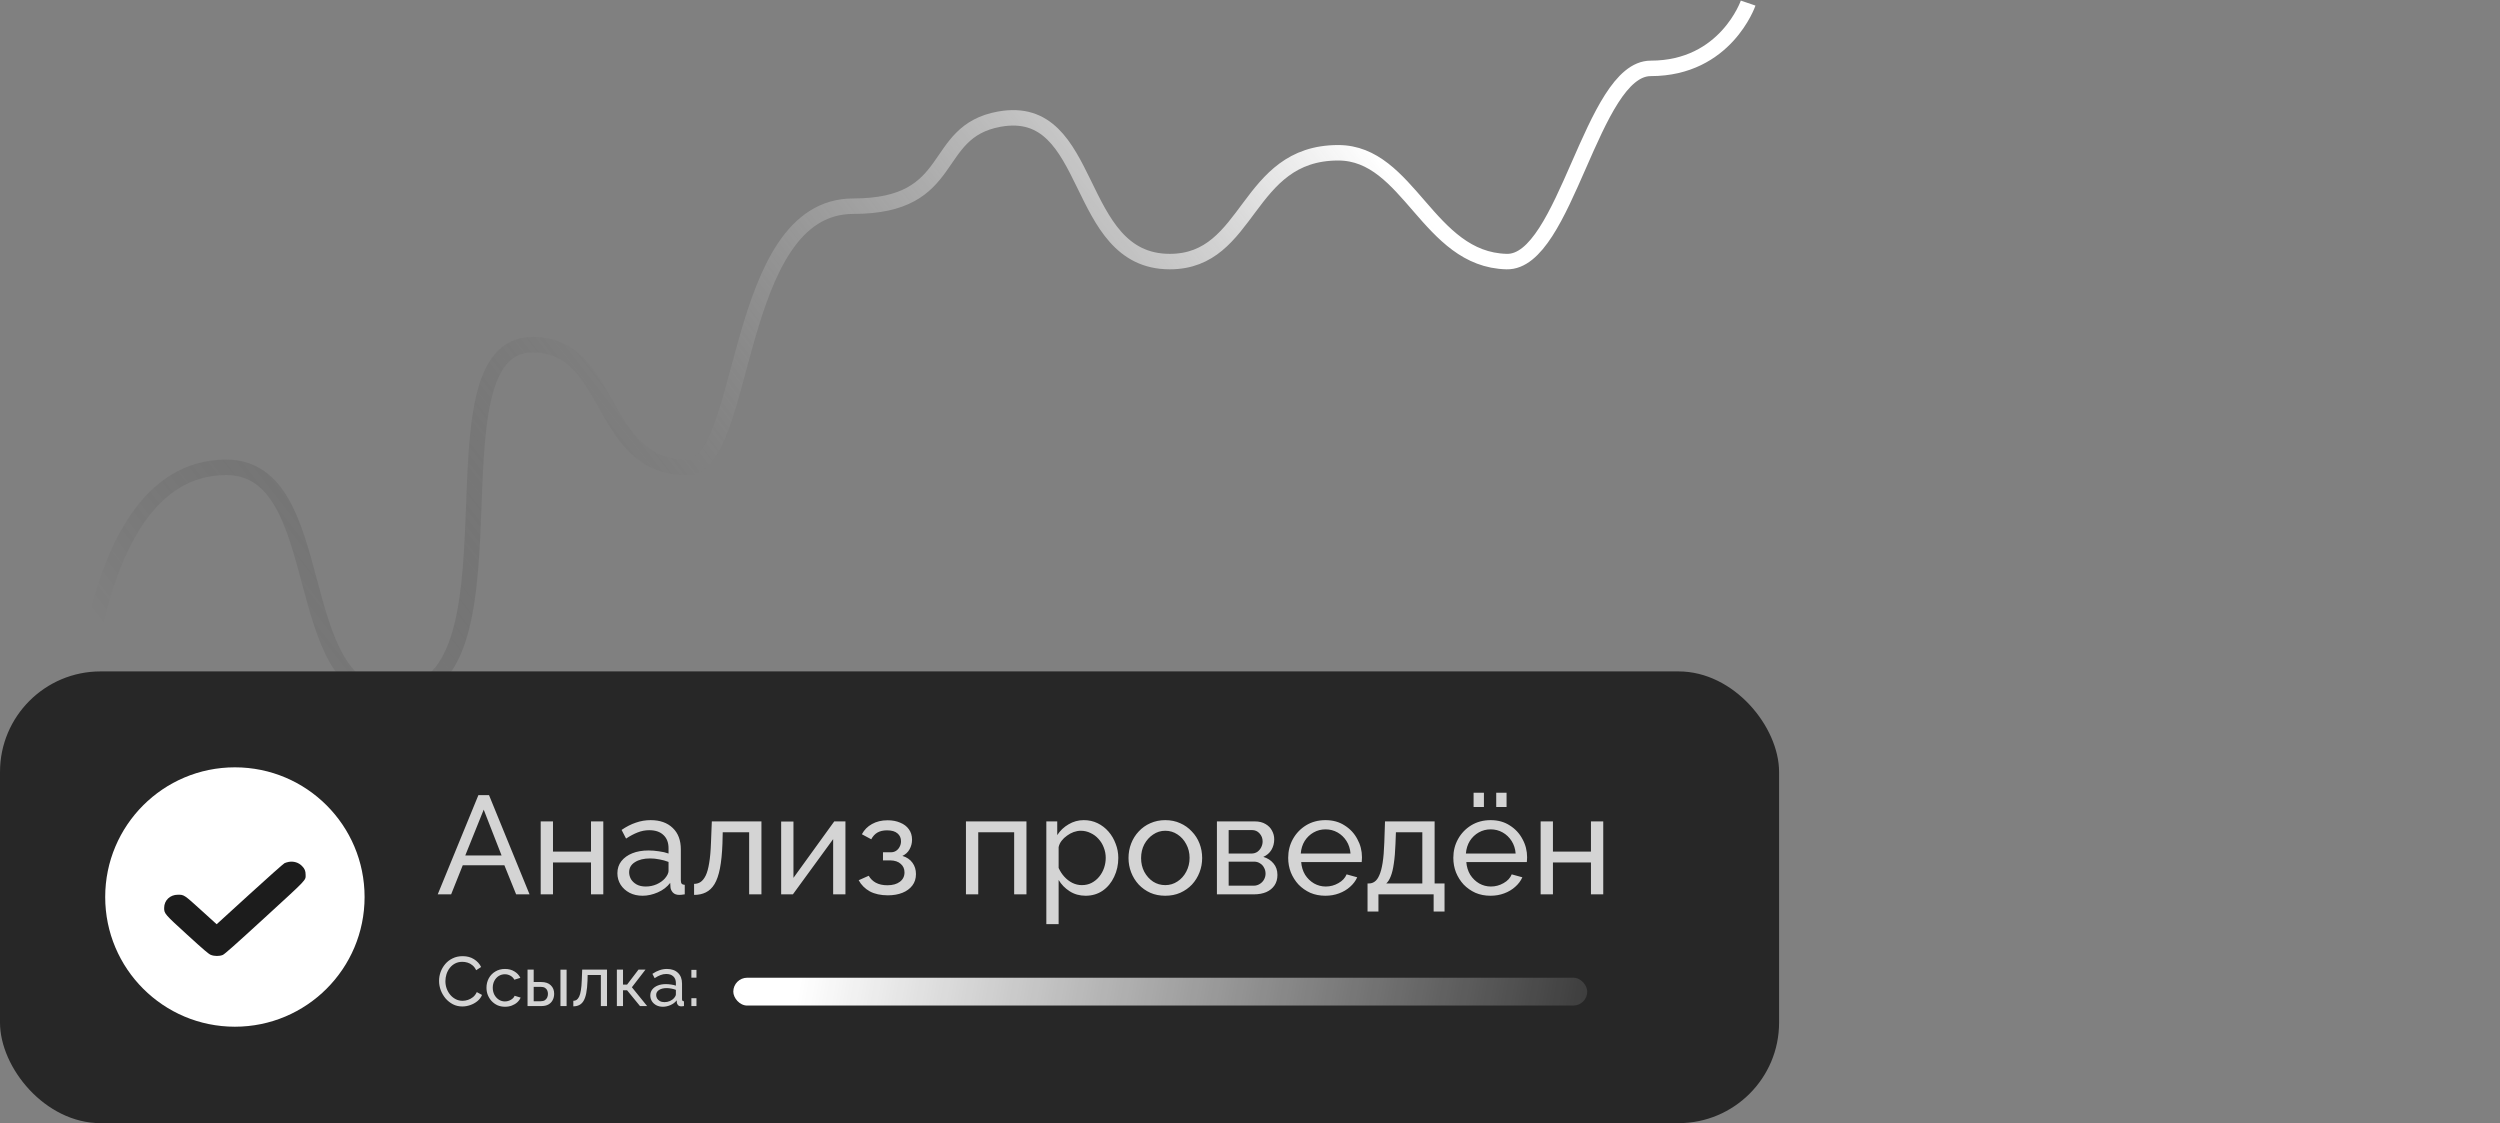 <?xml version="1.0" encoding="UTF-8"?> <svg xmlns="http://www.w3.org/2000/svg" width="808" height="363" viewBox="0 0 808 363" fill="none"><rect x="0" y="0" width="808" height="363" fill="#808080" stroke="none"/><path d="M25.008 256C25.008 256 23.254 151.041 73.1 151.041C107.205 151.041 92.758 224.571 126.881 224.571C172.136 224.571 136.063 111.399 172.136 111.399C198.371 111.399 193.14 151.041 221.982 151.041C241.658 151.041 236.654 66.641 275.763 66.641C309.868 66.641 300.333 42.597 322.985 38.508C353.956 32.918 346.581 84.544 378.078 84.544C404.313 84.544 402.386 49.378 432.515 49.378C455.47 49.378 461.456 83.95 486.952 84.544C506.019 84.989 514.446 22.1 533.518 22.1C557.785 22.1 565 1 565 1" stroke="url(#paint0_linear_147_241)" stroke-width="5"></path><rect y="217" width="575" height="146" rx="32.499" fill="#272727"></rect><rect x="237" y="316" width="276" height="9" rx="4.5" fill="url(#paint1_linear_147_241)"></rect><circle cx="75.917" cy="289.917" r="41.917" fill="white"></circle><path fill-rule="evenodd" clip-rule="evenodd" d="M93.297 278.568C92.888 278.642 92.285 278.825 91.958 278.975C91.631 279.125 86.562 283.627 80.694 288.981L70.024 298.714L64.975 294.135C59.487 289.158 59.506 289.171 57.495 289.174C54.953 289.178 53.063 290.988 53.054 293.426C53.047 295.268 53.186 295.43 60.591 302.184C65.932 307.056 67.424 308.328 68.13 308.613C69.287 309.078 70.912 309.089 71.997 308.638C72.596 308.389 75.886 305.469 85.588 296.578C99.488 283.838 98.775 284.588 98.775 282.724C98.775 281.482 98.488 280.789 97.606 279.892C96.49 278.757 94.923 278.276 93.297 278.568Z" fill="#1C1C1C"></path><path d="M154.617 256.983H158.05L171.149 289.052H166.813L163.018 279.657H149.559L145.81 289.052H141.474L154.617 256.983ZM162.115 276.496L156.334 261.681L150.372 276.496H162.115ZM174.751 289.052V265.475H178.726V275.231H191.011V265.475H194.986V289.052H191.011V278.754H178.726V289.052H174.751ZM199.542 282.232C199.542 280.726 199.963 279.432 200.807 278.347C201.68 277.233 202.869 276.375 204.375 275.773C205.88 275.171 207.627 274.87 209.614 274.87C210.668 274.87 211.782 274.96 212.957 275.141C214.131 275.291 215.17 275.532 216.073 275.863V274.147C216.073 272.34 215.531 270.925 214.447 269.901C213.363 268.847 211.827 268.32 209.84 268.32C208.545 268.32 207.296 268.561 206.091 269.043C204.917 269.495 203.667 270.157 202.342 271.03L200.897 268.23C202.433 267.176 203.968 266.393 205.504 265.881C207.04 265.339 208.636 265.068 210.292 265.068C213.303 265.068 215.682 265.911 217.428 267.598C219.175 269.254 220.048 271.572 220.048 274.553V284.535C220.048 285.017 220.138 285.379 220.319 285.619C220.53 285.83 220.861 285.951 221.312 285.981V289.052C220.921 289.112 220.575 289.158 220.274 289.188C220.003 289.218 219.777 289.233 219.596 289.233C218.663 289.233 217.955 288.977 217.473 288.465C217.022 287.953 216.766 287.411 216.705 286.839L216.615 285.348C215.591 286.673 214.251 287.697 212.595 288.42C210.939 289.142 209.298 289.504 207.672 289.504C206.106 289.504 204.706 289.188 203.471 288.555C202.237 287.893 201.273 287.02 200.581 285.936C199.888 284.821 199.542 283.587 199.542 282.232ZM214.899 283.903C215.26 283.481 215.546 283.06 215.757 282.638C215.968 282.187 216.073 281.81 216.073 281.509V278.573C215.14 278.212 214.161 277.941 213.137 277.76C212.113 277.55 211.105 277.444 210.111 277.444C208.093 277.444 206.452 277.851 205.188 278.664C203.953 279.447 203.336 280.531 203.336 281.916C203.336 282.668 203.532 283.406 203.923 284.129C204.345 284.821 204.947 285.394 205.73 285.845C206.543 286.297 207.536 286.523 208.711 286.523C209.945 286.523 211.12 286.282 212.234 285.8C213.348 285.288 214.236 284.656 214.899 283.903ZM224.326 289.233V285.665C225.108 285.665 225.801 285.469 226.403 285.077C227.036 284.656 227.593 283.963 228.074 283C228.556 282.006 228.933 280.651 229.204 278.935C229.505 277.188 229.7 274.975 229.791 272.295L230.062 265.475H246.096V289.052H242.121V268.998H233.585L233.495 272.656C233.374 275.878 233.103 278.558 232.682 280.696C232.26 282.834 231.673 284.52 230.92 285.755C230.167 286.989 229.234 287.878 228.12 288.42C227.036 288.962 225.771 289.233 224.326 289.233ZM252.47 289.052V265.52H256.445V283.722L269.634 265.475H273.247V289.052H269.273V271.211L256.264 289.052H252.47ZM286.961 289.368C284.672 289.368 282.73 288.947 281.134 288.104C279.568 287.23 278.364 286.026 277.521 284.49L280.773 283.045C281.315 284.008 282.082 284.761 283.076 285.303C284.1 285.845 285.335 286.116 286.78 286.116C288.496 286.116 289.851 285.74 290.845 284.987C291.839 284.234 292.335 283.226 292.335 281.961C292.335 280.817 291.929 279.898 291.116 279.206C290.333 278.483 289.219 278.107 287.774 278.076H285.38V275.457H287.909C288.541 275.457 289.098 275.306 289.58 275.005C290.092 274.674 290.484 274.237 290.755 273.695C291.056 273.153 291.206 272.551 291.206 271.889C291.206 270.835 290.83 269.992 290.077 269.359C289.324 268.697 288.195 268.366 286.69 268.366C285.455 268.366 284.416 268.606 283.573 269.088C282.76 269.57 282.098 270.293 281.586 271.256L278.559 269.63C279.312 268.215 280.396 267.116 281.811 266.333C283.257 265.52 284.943 265.113 286.87 265.113C288.406 265.113 289.761 265.369 290.935 265.881C292.14 266.363 293.073 267.071 293.736 268.004C294.428 268.938 294.774 270.067 294.774 271.392C294.774 272.506 294.503 273.545 293.961 274.508C293.45 275.442 292.682 276.149 291.658 276.631C293.073 277.053 294.157 277.79 294.91 278.844C295.663 279.868 296.039 281.088 296.039 282.503C296.039 283.948 295.648 285.183 294.865 286.207C294.082 287.23 293.013 288.013 291.658 288.555C290.303 289.097 288.737 289.368 286.961 289.368ZM312.194 289.052V265.475H331.751V289.052H327.776V268.998H316.168V289.052H312.194ZM350.867 289.504C348.939 289.504 347.223 289.022 345.717 288.058C344.212 287.095 343.023 285.875 342.149 284.4V298.673H338.175V265.475H341.698V269.901C342.631 268.456 343.851 267.297 345.356 266.423C346.862 265.52 348.503 265.068 350.279 265.068C351.905 265.068 353.396 265.4 354.751 266.062C356.106 266.724 357.28 267.628 358.274 268.772C359.268 269.916 360.035 271.226 360.578 272.702C361.15 274.147 361.436 275.668 361.436 277.263C361.436 279.492 360.984 281.539 360.081 283.406C359.207 285.273 357.973 286.764 356.377 287.878C354.781 288.962 352.944 289.504 350.867 289.504ZM349.647 286.071C350.821 286.071 351.875 285.83 352.809 285.348C353.772 284.837 354.585 284.174 355.248 283.361C355.94 282.518 356.467 281.569 356.829 280.516C357.19 279.462 357.371 278.378 357.371 277.263C357.371 276.089 357.16 274.975 356.738 273.921C356.347 272.867 355.775 271.934 355.022 271.121C354.299 270.308 353.441 269.675 352.447 269.224C351.484 268.742 350.43 268.501 349.286 268.501C348.563 268.501 347.81 268.637 347.027 268.908C346.275 269.179 345.552 269.57 344.859 270.082C344.167 270.564 343.58 271.121 343.098 271.753C342.616 272.385 342.3 273.063 342.149 273.786V280.516C342.601 281.539 343.203 282.473 343.956 283.316C344.709 284.159 345.582 284.837 346.576 285.348C347.569 285.83 348.593 286.071 349.647 286.071ZM376.614 289.504C374.837 289.504 373.226 289.188 371.781 288.555C370.336 287.893 369.086 287.005 368.032 285.89C366.978 284.746 366.165 283.436 365.593 281.961C365.021 280.485 364.735 278.935 364.735 277.309C364.735 275.653 365.021 274.087 365.593 272.611C366.165 271.136 366.978 269.841 368.032 268.727C369.086 267.583 370.336 266.694 371.781 266.062C373.257 265.4 374.868 265.068 376.614 265.068C378.391 265.068 380.002 265.4 381.447 266.062C382.892 266.694 384.142 267.583 385.196 268.727C386.28 269.841 387.108 271.136 387.68 272.611C388.252 274.087 388.538 275.653 388.538 277.309C388.538 278.935 388.252 280.485 387.68 281.961C387.108 283.436 386.295 284.746 385.241 285.89C384.187 287.005 382.922 287.893 381.447 288.555C380.002 289.188 378.391 289.504 376.614 289.504ZM368.8 277.354C368.8 278.98 369.146 280.455 369.839 281.78C370.562 283.105 371.51 284.159 372.684 284.942C373.859 285.695 375.169 286.071 376.614 286.071C378.059 286.071 379.369 285.68 380.544 284.897C381.748 284.114 382.697 283.06 383.389 281.735C384.112 280.38 384.473 278.889 384.473 277.263C384.473 275.637 384.112 274.162 383.389 272.837C382.697 271.512 381.748 270.458 380.544 269.675C379.369 268.892 378.059 268.501 376.614 268.501C375.169 268.501 373.859 268.908 372.684 269.721C371.51 270.503 370.562 271.557 369.839 272.882C369.146 274.207 368.8 275.698 368.8 277.354ZM393.309 289.052V265.475H405.504C406.92 265.475 408.094 265.761 409.027 266.333C409.961 266.875 410.653 267.583 411.105 268.456C411.587 269.329 411.828 270.263 411.828 271.256C411.828 272.521 411.527 273.665 410.924 274.689C410.322 275.683 409.449 276.435 408.305 276.947C409.66 277.339 410.759 278.046 411.602 279.07C412.445 280.064 412.867 281.298 412.867 282.774C412.867 284.099 412.551 285.228 411.918 286.161C411.286 287.095 410.398 287.818 409.253 288.329C408.109 288.811 406.784 289.052 405.279 289.052H393.309ZM397.103 286.252H405.188C405.911 286.252 406.558 286.071 407.13 285.71C407.733 285.348 408.199 284.867 408.531 284.264C408.862 283.662 409.027 283.03 409.027 282.367C409.027 281.645 408.862 280.997 408.531 280.425C408.23 279.823 407.793 279.356 407.221 279.025C406.679 278.664 406.046 278.483 405.324 278.483H397.103V286.252ZM397.103 275.863H404.466C405.188 275.863 405.821 275.683 406.363 275.321C406.905 274.93 407.326 274.433 407.627 273.831C407.928 273.229 408.079 272.596 408.079 271.934C408.079 270.94 407.748 270.082 407.085 269.359C406.453 268.637 405.625 268.275 404.601 268.275H397.103V275.863ZM428.357 289.504C426.58 289.504 424.954 289.188 423.479 288.555C422.033 287.893 420.768 287.005 419.684 285.89C418.631 284.746 417.802 283.436 417.2 281.961C416.628 280.485 416.342 278.92 416.342 277.263C416.342 275.035 416.854 273.003 417.878 271.166C418.902 269.329 420.317 267.854 422.123 266.74C423.96 265.625 426.053 265.068 428.402 265.068C430.781 265.068 432.843 265.64 434.59 266.785C436.366 267.899 437.736 269.374 438.7 271.211C439.694 273.018 440.19 274.975 440.19 277.083C440.19 277.384 440.175 277.685 440.145 277.986C440.145 278.257 440.13 278.468 440.1 278.618H420.543C420.663 280.154 421.085 281.524 421.807 282.729C422.56 283.903 423.524 284.837 424.698 285.529C425.872 286.192 427.137 286.523 428.492 286.523C429.937 286.523 431.292 286.161 432.557 285.439C433.852 284.716 434.74 283.768 435.222 282.593L438.655 283.542C438.143 284.686 437.375 285.71 436.351 286.613C435.357 287.516 434.168 288.224 432.783 288.736C431.428 289.248 429.952 289.504 428.357 289.504ZM420.407 275.863H436.487C436.366 274.328 435.93 272.973 435.177 271.798C434.424 270.624 433.46 269.705 432.286 269.043C431.112 268.381 429.817 268.049 428.402 268.049C427.017 268.049 425.737 268.381 424.563 269.043C423.388 269.705 422.425 270.624 421.672 271.798C420.949 272.973 420.528 274.328 420.407 275.863ZM441.989 294.608V285.529H442.486C443.148 285.529 443.75 285.333 444.292 284.942C444.865 284.55 445.361 283.873 445.783 282.909C446.235 281.916 446.596 280.561 446.867 278.844C447.138 277.128 447.319 274.945 447.409 272.295L447.635 265.475H463.669V285.529H466.876V294.608H463.353V289.052H445.512V294.608H441.989ZM448.041 285.529H459.695V268.998H451.158L451.022 272.656C450.932 275.216 450.751 277.369 450.48 279.115C450.24 280.832 449.908 282.202 449.487 283.226C449.095 284.249 448.613 285.017 448.041 285.529ZM481.728 289.504C479.951 289.504 478.325 289.188 476.85 288.555C475.405 287.893 474.14 287.005 473.056 285.89C472.002 284.746 471.174 283.436 470.572 281.961C470 280.485 469.714 278.92 469.714 277.263C469.714 275.035 470.225 273.003 471.249 271.166C472.273 269.329 473.688 267.854 475.495 266.74C477.332 265.625 479.425 265.068 481.773 265.068C484.152 265.068 486.215 265.64 487.961 266.785C489.738 267.899 491.108 269.374 492.071 271.211C493.065 273.018 493.562 274.975 493.562 277.083C493.562 277.384 493.547 277.685 493.517 277.986C493.517 278.257 493.502 278.468 493.472 278.618H473.914C474.035 280.154 474.456 281.524 475.179 282.729C475.932 283.903 476.895 284.837 478.069 285.529C479.244 286.192 480.509 286.523 481.864 286.523C483.309 286.523 484.664 286.161 485.929 285.439C487.223 284.716 488.112 283.768 488.593 282.593L492.026 283.542C491.514 284.686 490.746 285.71 489.723 286.613C488.729 287.516 487.54 288.224 486.154 288.736C484.799 289.248 483.324 289.504 481.728 289.504ZM473.779 275.863H489.858C489.738 274.328 489.301 272.973 488.548 271.798C487.795 270.624 486.832 269.705 485.658 269.043C484.483 268.381 483.188 268.049 481.773 268.049C480.388 268.049 479.108 268.381 477.934 269.043C476.76 269.705 475.796 270.624 475.043 271.798C474.321 272.973 473.899 274.328 473.779 275.863ZM476.263 260.823V256.216H479.605V260.823H476.263ZM483.58 260.823V256.216H486.922V260.823H483.58ZM497.935 289.052V265.475H501.91V275.231H514.195V265.475H518.17V289.052H514.195V278.754H501.91V289.052H497.935Z" fill="white" fill-opacity="0.8"></path><path d="M141.903 317.027C141.903 316.048 142.068 315.092 142.4 314.159C142.746 313.21 143.243 312.352 143.89 311.584C144.553 310.801 145.358 310.184 146.307 309.732C147.255 309.266 148.332 309.032 149.536 309.032C150.966 309.032 152.193 309.364 153.217 310.026C154.241 310.673 155.001 311.509 155.498 312.533L153.895 313.572C153.579 312.894 153.172 312.36 152.675 311.968C152.193 311.562 151.666 311.276 151.094 311.11C150.537 310.944 149.988 310.862 149.446 310.862C148.557 310.862 147.767 311.042 147.074 311.404C146.397 311.765 145.825 312.247 145.358 312.849C144.891 313.451 144.538 314.129 144.297 314.881C144.071 315.619 143.958 316.364 143.958 317.117C143.958 317.945 144.093 318.743 144.364 319.511C144.65 320.279 145.042 320.956 145.539 321.544C146.036 322.131 146.623 322.598 147.3 322.944C147.978 323.29 148.716 323.463 149.513 323.463C150.071 323.463 150.643 323.365 151.23 323.17C151.817 322.974 152.367 322.673 152.878 322.266C153.39 321.845 153.797 321.303 154.098 320.64L155.792 321.566C155.46 322.364 154.949 323.042 154.256 323.599C153.563 324.156 152.788 324.577 151.93 324.863C151.087 325.149 150.251 325.292 149.423 325.292C148.324 325.292 147.315 325.059 146.397 324.592C145.479 324.111 144.681 323.478 144.003 322.695C143.341 321.897 142.821 321.009 142.445 320.031C142.083 319.037 141.903 318.036 141.903 317.027ZM163.236 325.383C162.348 325.383 161.535 325.225 160.797 324.909C160.074 324.577 159.442 324.126 158.9 323.554C158.373 322.981 157.959 322.327 157.658 321.589C157.372 320.851 157.229 320.068 157.229 319.24C157.229 318.126 157.477 317.11 157.974 316.191C158.471 315.273 159.171 314.543 160.074 314.001C160.978 313.444 162.024 313.165 163.214 313.165C164.373 313.165 165.382 313.429 166.24 313.956C167.113 314.467 167.76 315.16 168.182 316.033L166.24 316.643C165.939 316.086 165.517 315.657 164.975 315.356C164.433 315.04 163.831 314.881 163.168 314.881C162.446 314.881 161.783 315.07 161.181 315.446C160.594 315.822 160.127 316.342 159.781 317.004C159.435 317.652 159.261 318.397 159.261 319.24C159.261 320.068 159.435 320.821 159.781 321.498C160.142 322.161 160.616 322.688 161.204 323.079C161.806 323.471 162.468 323.666 163.191 323.666C163.658 323.666 164.102 323.584 164.523 323.418C164.96 323.252 165.336 323.034 165.653 322.763C165.984 322.477 166.21 322.168 166.33 321.837L168.272 322.424C168.031 322.996 167.663 323.508 167.166 323.96C166.684 324.397 166.104 324.743 165.427 324.999C164.764 325.255 164.034 325.383 163.236 325.383ZM170.502 325.157V313.368H172.489V317.388H174.883C176.268 317.388 177.314 317.742 178.022 318.45C178.745 319.142 179.106 320.053 179.106 321.182C179.106 321.935 178.948 322.613 178.632 323.215C178.331 323.817 177.879 324.291 177.277 324.638C176.674 324.984 175.922 325.157 175.018 325.157H170.502ZM172.489 323.599H174.747C175.304 323.599 175.749 323.493 176.08 323.283C176.426 323.057 176.682 322.763 176.848 322.402C177.013 322.04 177.096 321.649 177.096 321.227C177.096 320.821 177.021 320.445 176.87 320.098C176.72 319.752 176.471 319.473 176.125 319.263C175.779 319.052 175.304 318.946 174.702 318.946H172.489V323.599ZM181.138 325.157V313.391H183.126V325.157H181.138ZM185.298 325.247V323.463C185.69 323.463 186.036 323.365 186.337 323.17C186.653 322.959 186.932 322.613 187.173 322.131C187.414 321.634 187.602 320.956 187.737 320.098C187.888 319.225 187.986 318.118 188.031 316.778L188.166 313.368H196.184V325.157H194.196V315.13H189.928L189.883 316.959C189.823 318.57 189.687 319.91 189.476 320.979C189.265 322.048 188.972 322.891 188.595 323.508C188.219 324.126 187.752 324.57 187.195 324.841C186.653 325.112 186.021 325.247 185.298 325.247ZM199.371 325.157V313.368H201.358V318.224H202.668L206.372 313.368H208.63L204.226 319.082L209.149 325.157H206.846L202.668 320.053H201.358V325.157H199.371ZM210.178 321.747C210.178 320.994 210.389 320.347 210.811 319.805C211.247 319.248 211.842 318.819 212.595 318.517C213.347 318.216 214.221 318.066 215.214 318.066C215.741 318.066 216.298 318.111 216.886 318.201C217.473 318.277 217.992 318.397 218.444 318.563V317.704C218.444 316.801 218.173 316.093 217.631 315.582C217.089 315.055 216.321 314.791 215.327 314.791C214.68 314.791 214.055 314.912 213.453 315.152C212.866 315.378 212.241 315.71 211.578 316.146L210.856 314.746C211.624 314.219 212.391 313.828 213.159 313.572C213.927 313.301 214.725 313.165 215.553 313.165C217.059 313.165 218.248 313.587 219.121 314.43C219.995 315.258 220.431 316.417 220.431 317.908V322.899C220.431 323.14 220.476 323.32 220.567 323.441C220.672 323.546 220.838 323.606 221.063 323.621V325.157C220.868 325.187 220.695 325.21 220.544 325.225C220.409 325.24 220.296 325.247 220.205 325.247C219.739 325.247 219.385 325.119 219.144 324.863C218.918 324.607 218.79 324.336 218.76 324.05L218.715 323.305C218.203 323.968 217.533 324.479 216.705 324.841C215.877 325.202 215.056 325.383 214.243 325.383C213.46 325.383 212.76 325.225 212.143 324.909C211.526 324.577 211.044 324.141 210.698 323.599C210.351 323.042 210.178 322.424 210.178 321.747ZM217.857 322.582C218.037 322.372 218.18 322.161 218.286 321.95C218.391 321.724 218.444 321.536 218.444 321.386V319.918C217.977 319.737 217.488 319.601 216.976 319.511C216.464 319.406 215.96 319.353 215.463 319.353C214.454 319.353 213.633 319.556 213.001 319.963C212.384 320.354 212.075 320.896 212.075 321.589C212.075 321.965 212.173 322.334 212.369 322.695C212.58 323.042 212.881 323.328 213.272 323.554C213.679 323.779 214.175 323.892 214.763 323.892C215.38 323.892 215.967 323.772 216.524 323.531C217.081 323.275 217.525 322.959 217.857 322.582ZM223.451 315.988V313.459H225.099V315.988H223.451ZM223.451 325.157V322.628H225.099V325.157H223.451Z" fill="white" fill-opacity="0.8"></path><defs><linearGradient id="paint0_linear_147_241" x1="451.535" y1="57.906" x2="120.708" y2="314.73" gradientUnits="userSpaceOnUse"><stop stop-color="white"></stop><stop offset="1" stop-color="#1C1C1C" stop-opacity="0"></stop></linearGradient><linearGradient id="paint1_linear_147_241" x1="264.224" y1="286" x2="540.35" y2="336.61" gradientUnits="userSpaceOnUse"><stop stop-color="white"></stop><stop offset="1" stop-color="white" stop-opacity="0"></stop></linearGradient></defs></svg> 